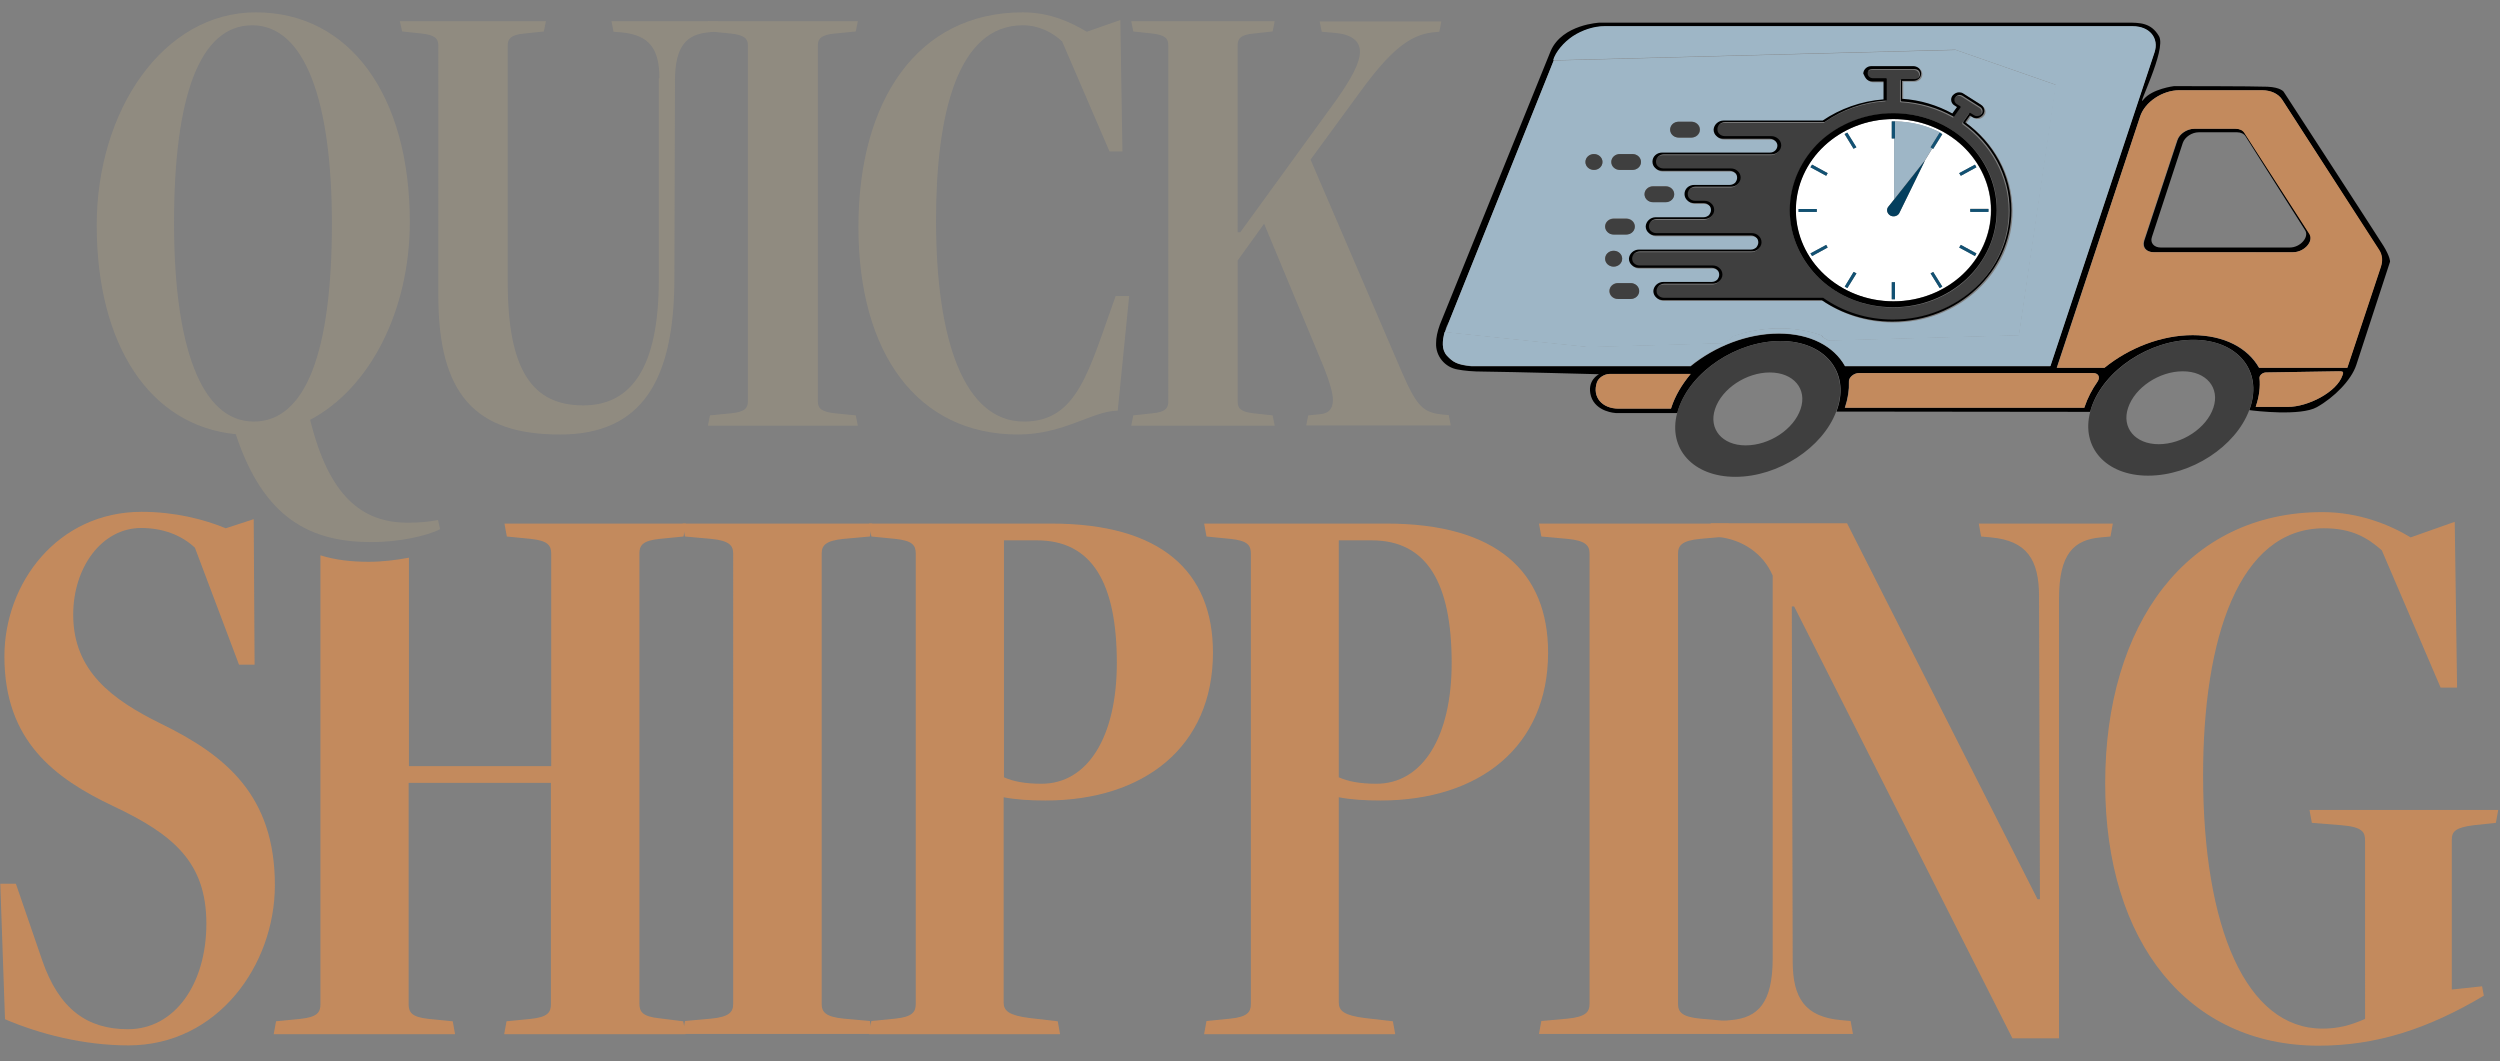 <svg xmlns="http://www.w3.org/2000/svg" xml:space="preserve" id="Layer_1" x="0" y="0" style="enable-background:new 0 0 850.4 360.9" version="1.1" viewBox="0 0 850.4 360.9"><rect x="0" y="0" width="850.4" height="360.9" fill="#808080" stroke="none"/><style>.st1{fill:#c38a5d}.st2{fill:#908b80}.st4{fill:#3f3f3f}.st5{fill:#9eb6c6}</style><path d="M1925 279.9c7.2-5.2 15.3-10 23.3-14.1 7.6-3.6 15.3-7.6 22.5-12.1-1.2.4-4.4 1.6-12.9 4.4-7.2 2.9-19.6 12.2-32.9 21.8z" style="fill:#303030"/><path d="M.1 300.6h5.3l8.9 25.9c5.8 17 15.6 23.6 29.2 23.6 16.1 0 26.7-15.6 26.7-35.9 0-20.8-11.1-30.3-31.7-40-20-9.5-37-22.2-37-50.9 0-25 18.1-49.2 46.7-49.2 11.1 0 21.1 2.5 28.6 5.6l9.5-3.1.3 49.5h-5.3l-15-39.8c-4.7-4.4-11.1-6.7-18.3-6.7-13.3 0-23.1 13.3-23.1 29.5 0 19.2 13.3 28.9 29.7 37 22.2 10.8 38.9 24.5 38.9 55 0 27.2-19.5 54.5-49.8 54.5-15.3 0-30.3-3.9-42-8.9L.1 300.6zm232.1 51.1.8-4.4 8.9-.8c6.1-.6 7.5-2.2 7.5-5V188.3c0-2.8-1.4-4.4-7.5-5l-8.9-.8-.8-4.4h64.5l-.8 4.4-8.9.8c-6.1.6-7.5 2.2-7.5 5v153.2c0 2.8 1.4 4.4 7.5 5l8.9.8.8 4.4h-64.5z" class="st1"/><path d="m295.6 351.7.8-4.4 8.1-.8c5.8-.6 7-2.2 7-5V188.3c0-2.8-1.1-4.4-7-5l-8.1-.8-.8-4.4h62c37.5 0 55 16.4 55 43.9 0 32-23.4 50.3-57 50.3-5.3 0-10-.3-14.2-1.1V341c0 2.8 1.7 4.4 8.9 5.3l9.5 1.1.8 4.4h-65zm45.9-167.9v80.6c3.1 1.4 7.2 2.2 12.8 2.2 15.6 0 25.6-15.8 25.6-41.1 0-27-8.3-41.7-27.2-41.7h-11.2z" class="st1"/><path d="m409.6 351.7.8-4.4 8.1-.8c5.8-.6 7-2.2 7-5V188.3c0-2.8-1.1-4.4-7-5l-8.1-.8-.8-4.4h62c37.5 0 55 16.4 55 43.9 0 32-23.4 50.3-57 50.3-5.3 0-10-.3-14.2-1.1V341c0 2.8 1.7 4.4 8.9 5.3l9.5 1.1.8 4.4h-65zm45.8-167.9v80.6c3.1 1.4 7.2 2.2 12.8 2.2 15.6 0 25.6-15.8 25.6-41.1 0-27-8.3-41.7-27.2-41.7h-11.2z" class="st1"/><path d="m523.5 351.7.8-4.4 8.9-.8c6.1-.6 7.5-2.2 7.5-5V188.3c0-2.8-1.4-4.4-7.5-5l-8.9-.8-.8-4.4H588l-.8 4.4-8.9.8c-6.1.6-7.5 2.2-7.5 5v153.2c0 2.8 1.4 4.4 7.5 5l8.9.8.8 4.4h-64.5z" class="st1"/><path d="m684.5 353.1-74.2-146.8h-.8l.3 120.7c0 12.5 4.2 18.9 16.4 20l3.3.3.8 4.4h-45.6l.8-4.4 3.3-.3c9.2-.8 14.2-5.8 14.2-21.1V195.8c-3.3-7.8-10.6-12.2-18.1-13.1l-2.2-.3-.8-4.4h46.4l64.8 127.9h.8l-.3-103.1c0-12.5-4.2-18.9-16.4-20l-3.3-.3-.8-4.4h45.6l-.8 4.4-3.3.3c-9.2.8-14.2 5.6-14.2 20.8v149.6h-15.9zm160.4-14.4c-19.2 11.4-36.7 17-56.2 17-44.2 0-72.6-35-72.6-89.2s27.8-92.3 73.9-92.3c12.5 0 23.1 4.4 30 8.6l15-5.3.8 56.4h-5.6l-20-46.7c-5-4.4-10.3-7.5-19.7-7.5-28.9 0-41.1 37.3-41.1 84 0 52 14.7 86.2 40.6 86.2 5.3 0 9.5-1.1 14.5-3.3V286c0-2.8-.6-4.7-8.1-5.3l-10-.8-.8-4.4h64.2l-.8 4.4-7.5.8c-6.4.8-7.5 2.2-7.5 5v50.9l10.3-1.1.6 3.2zm-620.5 7.7c-5.8-.6-6.9-2.2-6.9-5V188.3c0-2.8 1.1-4.4 6.9-5l8.1-.8.8-4.4h-61.7l.8 4.4 8.1.8c5.8.6 7 2.2 7 5v72.3h-48.4v-70.9c-4.2.8-9 1.4-13.7 1.4-5.8 0-11.3-.6-16.4-2.2v152.7c0 2.8-1.1 4.4-7 5l-8.1.8-.8 4.4h61.7l-.8-4.4-8.1-.8c-5.8-.6-6.9-2.2-6.9-5v-75.3h48.4v75.3c0 2.8-1.1 4.4-7 5l-8.1.8-.8 4.4h61.7l-.8-4.4-8-1z" class="st1"/><path d="M149.7 180c-4.6 2.4-14.3 4.4-23.3 4.4-20.7 0-36.7-7.9-46.2-36.7-29.3-2.9-47.3-30.4-47.3-71.1 0-39 22.6-72.4 54.1-72.4 32.1 0 52.4 28.4 52.4 71.3 0 29.9-13.4 56.5-33.9 67.3 6.4 26 17.6 35 33.2 35 3.3 0 6.6-.2 10.3-.9l.7 3.1zM112.9 76.1c0-41.8-9.2-67.5-27.1-67.5-17.8 0-26.6 24-26.6 67.3 0 41.8 9.2 67.5 27.1 67.5 17.8 0 26.6-23.9 26.6-67.3zm111.4-49.5c0-9.9-3.3-14.7-13-15.6l-2.6-.2-.7-3.6h36.3l-.7 3.5-2.6.3c-7.3.7-11.4 4.4-11.4 16.5l-.2 67.1c0 35-11.2 53.2-38.9 53.2-28.8 0-41.4-13.6-41.4-47.3V15.4c0-2.2-1.1-3.5-5.7-4l-6.6-.7-.8-3.5h49.7l-.7 3.5-6.6.7c-4.6.4-5.7 1.8-5.7 4v80.5c0 30.4 8.6 42 25.7 42 16.3 0 25.7-12.8 25.7-42.7V26.6z" class="st2"/><path d="m240.8 144.8.7-3.5 7-.7c4.8-.4 5.9-1.8 5.9-4V15.4c0-2.2-1.1-3.5-5.9-4l-7-.7-.7-3.5h51l-.7 3.5-7 .7c-4.8.4-5.9 1.8-5.9 4v121.2c0 2.2 1.1 3.5 5.9 4l7 .7.7 3.5h-51zm139.4-5.1c-8.4 0-18.3 8.1-33.9 8.1-34.3 0-54.3-27.7-54.3-70.6 0-42.9 20-73 55.9-73 9.5 0 16.5 3.5 21.8 6.6l11.4-4 .7 44.7h-4.4l-16.1-37.4c-3.3-3.1-7.9-5.5-13.4-5.5-22 0-29.5 29.7-29.5 66.4 0 41.1 9.7 68.4 29.9 68.4 18.3 0 22-17.2 31.2-42.7h4.6l-3.9 39zm64.1 5.1.7-3.5 4-.4c2.9-.2 4.4-1.8 4.4-4.8 0-2.4-1.1-6.2-3.1-11.2L430 76.1l-9 12.5v48c0 2.2.9 3.5 5.5 4l6.4.7.7 3.5h-48.8l.7-3.5 6.4-.7c4.6-.4 5.5-1.8 5.5-4V15.4c0-2.2-.9-3.5-5.5-4l-6.4-.7-.7-3.5h48.8l-.7 3.5-6.4.7c-4.6.4-5.5 1.8-5.5 4V79h.9l32.6-44.9c5.3-7.5 8.1-12.8 8.1-16.5 0-3.7-2.9-5.9-8.4-6.4l-4.6-.4-.7-3.5h41.4l-.7 3.5-2.2.2c-8.1.9-14.7 6.6-24.4 19.8l-17.2 23.5 31.2 72.6c5.1 11.7 7.3 13.4 13.6 14.1l2.2.2.7 3.5h-49.2z" class="st2"/><path d="M763.7 46.2c-.5-.8-1.6-1.3-2.8-1.3h-13.1c-2.3 0-4.7 1.6-5.4 3.6l-10.5 32c-.7 2 .7 3.6 3 3.6h43.9c3.6 0 6.7-3.6 5.2-6l-20.3-31.9zm-161.6 80.5c-8 0-16.4 5.6-18.6 12.4-2.3 6.9 2.4 12.4 10.4 12.4s16.4-5.6 18.7-12.4c2.2-6.8-2.5-12.4-10.5-12.4zm140.4-.4c-8 0-16.4 5.6-18.6 12.4-2.3 6.9 2.4 12.4 10.4 12.4s16.4-5.6 18.6-12.4c2.3-6.8-2.4-12.4-10.4-12.4z" style="fill:none"/><path d="M810.8 83.7c-2.3-3.7-34-52.5-34-52.5s-1-1.5-5.5-1.7c-4.5-.2-31.8-.2-31.8-.2s-7.5.9-10.4 4.6c-2.8 3.7 8-17 5.3-21.6-2.7-4.6-6.5-4.6-10.9-4.6H544.2s-12.7.5-16.7 9.6l-37.7 93.1c-.9 2.5-1.3 4.5-1.3 6.3-.2 4.4 3 8.3 7.4 9 2.1.4 5 .7 8.9.7 9.7.1 39.1.9 39.1.9s-4.3 2.1-2.7 7.5c1.7 5.4 8.4 5.7 8.4 5.7h21c.1-.5.3-.9.4-1.4 4.2-12.8 19.8-23.1 34.7-23.1 14.9 0 23.6 10.4 19.3 23.1l-.3.9 86.3.1c.1-.5.3-.9.4-1.4 4.2-12.8 19.8-23.1 34.7-23.1 14.9 0 23.6 10.4 19.3 23.1-.1.3-.2.5-.3.8 2.1.3 17.5 2.1 23-1 5.9-3.3 11.7-9.2 13.4-14.3 1.6-5 11.5-35.2 11.5-35.2s.1-1.5-2.2-5.3zm-242.3 55c0 .1-.1.2-.1.3h-17.8c-5.7 0-9.1-4-7.4-8.9.5-1.6 2.5-2.9 4.3-2.9h27.6c-3 3.6-5.3 7.5-6.6 11.5zm36.6-25.2c-10.7 0-21.7 4.3-30 11.1h-74.6c-4.9-.5-6.2-1.4-8.2-3.5-2-2.1-1.7-5.1-.8-8.1.3-1.1.8-2.4 1.4-3.6l35.6-88.8c.8-2.9 3.7-6.2 6.7-8.2 3.1-2.1 7.2-3.4 10.7-3.4h179.5c5.7 0 9.1 4 7.4 8.9l-35.4 106.7h-69.8c-3.8-6.8-11.8-11.1-22.5-11.1zm108.4 16.3c-1.9 2.7-3.4 5.6-4.4 8.6 0 .1-.1.2-.1.3h-81.5c0-.1.1-.2.1-.3 1-3 1.4-5.9 1.3-8.6-.1-1.4 1.7-2.9 3.4-2.9H712c1.8 0 2.5 1.4 1.5 2.9zm83.5-2.7-.2.6c-1.9 5.7-11.8 10.7-18.5 10.7h-11c0-.1.1-.2.1-.3 1.1-3.3 1.5-6.6 1.2-9.5-.1-.9 1.1-1.9 2.2-1.9l24.7-.4c1 0 1.7 0 1.5.8zm12.8-36.3-11.4 34.3h-30c-3.8-6.7-11.9-11.1-22.6-11.1-10.7 0-21.7 4.3-30 11.1h-16.2L728 39.6c1.6-4.9 7.6-8.9 13.3-8.9h28.1c3.1 0 5.6 1.2 6.9 3.2l32.9 51.2c1.1 1.6 1.3 3.6.6 5.7z"/><path d="M763.6 45.2c-.6-.9-1.7-1.4-3-1.4h-14.1c-2.5 0-5.1 1.7-5.8 3.9l-11.3 34.2c-.7 2.2.7 3.9 3.3 3.9H780c3.9 0 7.2-3.9 5.6-6.4l-22-34.2zm15.3 39H735c-2.3 0-3.7-1.6-3-3.6l10.5-32c.7-2 3.1-3.6 5.4-3.6H761c1.2 0 2.3.5 2.8 1.3l20.3 32c1.5 2.3-1.6 5.9-5.2 5.9z"/><path d="M746.1 115.6c-14.9 0-30.4 10.4-34.7 23.1-.2.5-.3.9-.4 1.4-3.2 12.1 5.4 21.7 19.7 21.7 14.6 0 29.8-9.9 34.4-22.3.1-.3.2-.5.3-.8 4.2-12.7-4.4-23.1-19.3-23.1zm6.8 23.1c-2.3 6.9-10.6 12.4-18.6 12.4-8 0-12.7-5.6-10.4-12.4 2.3-6.9 10.6-12.4 18.6-12.4 8 0 12.7 5.6 10.4 12.4zM605.6 116c-14.9 0-30.4 10.4-34.7 23.1-.2.5-.3.9-.4 1.4-3.2 12.1 5.4 21.7 19.8 21.7 14.6 0 29.7-9.9 34.3-22.2l.3-.9c4.3-12.7-4.4-23.1-19.3-23.1zm6.9 23.1c-2.3 6.9-10.6 12.4-18.7 12.4-8 0-12.7-5.6-10.4-12.4 2.3-6.9 10.6-12.4 18.6-12.4 8.1 0 12.8 5.6 10.5 12.4z" class="st4"/><path d="M776.3 33.9c-1.3-2-3.8-3.2-6.9-3.2h-28.1c-5.7 0-11.7 4-13.3 8.9l-28.3 85.5h16.2c8.3-6.7 19.3-11.1 30-11.1s18.8 4.3 22.6 11.1h30l11.4-34.3c.7-2.1.5-4.1-.5-5.7l-33.1-51.2zm3.7 51.9h-47.5c-2.5 0-4-1.7-3.3-3.9l11.3-34.2c.7-2.1 3.3-3.9 5.8-3.9h14.1c1.3 0 2.5.5 3 1.4l22 34.2c1.9 2.6-1.5 6.4-5.4 6.4zm-236.8 44.3c-1.6 4.9 1.7 8.9 7.4 8.9h17.8c0-.1.1-.2.1-.3 1.3-4.1 3.6-7.9 6.6-11.5h-27.6c-1.9.1-3.8 1.4-4.3 2.9zm168.8-3.2h-79.6c-1.8 0-3.5 1.5-3.4 2.9.1 2.7-.3 5.6-1.3 8.6 0 .1-.1.2-.1.3H709c0-.1.1-.2.1-.3 1-3 2.5-5.9 4.4-8.6 1-1.5.3-2.9-1.5-2.9zm83.5-.6-24.7.4c-1.2 0-2.3 1-2.2 1.9.3 3-.1 6.2-1.2 9.5 0 .1-.1.2-.1.3h11c6.7 0 16.6-5 18.5-10.7l.2-.6c.2-.8-.5-.8-1.5-.8z" class="st1"/><path d="m491.4 112.9 1.4-3.6c-.6 1.3-1 2.5-1.4 3.6z" class="st5"/><path d="m697.5 124.5 35.4-106.7c1.6-4.9-1.7-8.9-7.4-8.9H545.7c-3.5 0-7.5 1.3-10.7 3.4-3 2-5.9 5.3-6.7 8.2l136.8-3.6 34.1 11.9-12.5 85.2-64.9 1.8c-.1-.2-.3-.3-.5-.4l-1.2-.6c-.1-.4-.4-.7-.9-.9-9.3-3.3-20.3-2.8-29.6.4-.6.2-.9.6-1 1.1-.5.2-1.1.4-1.6.6-.4.2-.6.4-.7.7l-46.1 1.3-48.8-5.1c-.8 3-1.1 6 .8 8.1 2 2.1 3.3 3 8.2 3.5H575c8.3-6.7 19.3-11.1 30-11.1s18.8 4.3 22.6 11.1h69.9z" class="st5"/><path d="M586.4 116.8c.1-.3.3-.5.7-.7.5-.2 1.1-.4 1.6-.6.1-.5.4-.9 1-1.1 9.3-3.3 20.2-3.7 29.6-.4.5.2.8.5.9.9l1.2.6c.2.1.3.2.5.4l64.9-1.8 12.6-85.2L665.3 17l-136.8 3.6-35.6 88.8-1.4 3.6 48.8 5.1 46.1-1.3zm-47.1-61.7c0-1.5 1.3-2.7 2.9-2.7s2.9 1.2 2.9 2.7c0 1.5-1.3 2.7-2.9 2.7s-2.9-1.2-2.9-2.7zm36.1-13.7c1.6 0 2.9 1.2 2.9 2.7 0 1.5-1.3 2.7-2.9 2.7h-4.3c-1.6 0-2.9-1.2-2.9-2.7 0-1.5 1.3-2.7 2.9-2.7h4.3zm-13.1 21.9h4.3c1.6 0 2.9 1.2 2.9 2.7 0 1.5-1.3 2.7-2.9 2.7h-4.3c-1.6 0-2.9-1.2-2.9-2.7 0-1.4 1.3-2.7 2.9-2.7zm-7-5.5H551c-1.6 0-2.9-1.2-2.9-2.7 0-1.5 1.3-2.7 2.9-2.7h4.3c1.6 0 2.9 1.2 2.9 2.7 0 1.5-1.3 2.7-2.9 2.7zM546 77c0-1.5 1.3-2.7 2.9-2.7h4.3c1.6 0 2.9 1.2 2.9 2.7 0 1.5-1.3 2.7-2.9 2.7h-4.3c-1.6.1-2.9-1.2-2.9-2.7zm5.8 11c0 1.5-1.3 2.7-2.9 2.7S546 89.5 546 88c0-1.5 1.3-2.7 2.9-2.7s2.9 1.2 2.9 2.7zm-1.5 13.7c-1.6 0-2.9-1.2-2.9-2.7 0-1.5 1.3-2.7 2.9-2.7h4.3c1.6 0 2.9 1.2 2.9 2.7 0 1.5-1.3 2.7-2.9 2.7h-4.3zm86.6-78.9h14.4c.7 0 1.4.3 1.8.7.5.4.8 1.1.8 1.8 0 1.4-1.2 2.5-2.6 2.5h-3.9v6.1c6.2.5 12 2.2 17.1 5l1.6-2.2-.8-.5c-.7-.5-1.2-1.3-1.2-2 0-.5.1-1 .5-1.4.5-.7 1.3-1.1 2.2-1.1.5 0 1 .1 1.4.4l6 3.8c.7.5 1.2 1.3 1.2 2.1 0 .5-.1 1-.5 1.4-.5.7-1.3 1.1-2.2 1.1-.5 0-1-.1-1.4-.4l-.8-.5-1.6 2.3c9.6 6.9 15.7 17.8 15.7 29.9 0 10.5-4.5 19.9-11.9 26.8-7.3 6.8-17.4 11.1-28.6 11.1-9 0-17.2-2.7-24-7.3h-54c-.9 0-1.7-.3-2.3-.9-.6-.6-1-1.3-1-2.2 0-1.7 1.5-3.1 3.4-3.1h16.5c.7 0 1.3-.3 1.8-.7.5-.4.7-1 .7-1.7 0-.6-.3-1.2-.7-1.7-.5-.4-1.1-.7-1.8-.7h-24.9c-.9 0-1.7-.3-2.3-.9-.6-.6-1-1.3-1-2.2 0-1.7 1.5-3.1 3.4-3.1H596c.7 0 1.3-.3 1.8-.7.5-.4.7-1 .7-1.7 0-.6-.3-1.2-.7-1.7-.5-.4-1.1-.7-1.8-.7h-32.5c-.9 0-1.7-.3-2.3-.9-.6-.6-1-1.3-1-2.2 0-1.7 1.5-3.1 3.4-3.1h16.3c.7 0 1.3-.3 1.8-.7.5-.4.7-1 .7-1.7 0-.6-.3-1.2-.7-1.7-.5-.4-1.1-.7-1.8-.7h-3.2c-.9 0-1.7-.3-2.3-.9-.6-.6-1-1.3-1-2.2 0-1.7 1.5-3.1 3.3-3.1h12.1c.7 0 1.3-.3 1.8-.7.5-.4.7-1 .7-1.7 0-.6-.3-1.2-.7-1.7-.5-.4-1.1-.7-1.8-.7h-23c-.9 0-1.7-.3-2.3-.9-.6-.6-1-1.3-1-2.2 0-1.7 1.5-3.1 3.3-3.1h36.7c1.4 0 2.6-1.1 2.5-2.4 0-1.3-1.2-2.3-2.6-2.3h-15.8c-.9 0-1.7-.3-2.3-.9-.6-.6-1-1.3-1-2.2 0-1.7 1.5-3.1 3.4-3.1h33.7c5.9-4.1 13-6.6 20.7-7.2V28h-3.9c-.7 0-1.4-.3-1.8-.7-.5-.4-.8-1.1-.8-1.7-.4-1.8.9-2.8 2.3-2.8z" class="st5"/><path d="M568.1 44.1c0 1.5 1.3 2.7 2.9 2.7h4.3c1.6 0 2.9-1.2 2.9-2.7 0-1.5-1.3-2.7-2.9-2.7H571c-1.6 0-2.9 1.2-2.9 2.7zm-12.8 8.3H551c-1.6 0-2.9 1.2-2.9 2.7 0 1.5 1.3 2.7 2.9 2.7h4.3c1.6 0 2.9-1.2 2.9-2.7 0-1.5-1.3-2.7-2.9-2.7zm2.3 46.6c0-1.5-1.3-2.7-2.9-2.7h-4.3c-1.6 0-2.9 1.2-2.9 2.7 0 1.5 1.3 2.7 2.9 2.7h4.3c1.6 0 2.9-1.2 2.9-2.7zm-8.7-19.2h4.3c1.6 0 2.9-1.2 2.9-2.7 0-1.5-1.3-2.7-2.9-2.7h-4.3c-1.6 0-2.9 1.2-2.9 2.7 0 1.4 1.3 2.7 2.9 2.7zm13.4-11h4.3c1.6 0 2.9-1.2 2.9-2.7 0-1.5-1.3-2.7-2.9-2.7h-4.3c-1.6 0-2.9 1.2-2.9 2.7 0 1.5 1.3 2.7 2.9 2.7zm-20.1-11c1.6 0 2.9-1.2 2.9-2.7 0-1.5-1.3-2.7-2.9-2.7s-2.9 1.2-2.9 2.7c0 1.5 1.3 2.7 2.9 2.7zM546 88c0 1.5 1.3 2.7 2.9 2.7s2.9-1.2 2.9-2.7c0-1.5-1.3-2.7-2.9-2.7S546 86.5 546 88z" class="st4"/><path d="M635 25.2c0 .5.2.9.5 1.2.3.3.8.5 1.3.5h4.5l.1.1.1.1v7.2l-.1.1-.1.1h-.1c-7.7.5-14.9 3.1-20.7 7.2l-.1.1h-33.9c-.7 0-1.4.3-1.8.7-.5.4-.8 1-.8 1.7 0 .6.3 1.2.7 1.7.5.4 1.1.7 1.8.7h15.8c1.8 0 3.3 1.3 3.4 3.1 0 1.7-1.5 3.1-3.3 3.1h-36.7c-.7 0-1.4.3-1.8.7-.5.4-.8 1-.8 1.7 0 .6.3 1.2.7 1.7.5.4 1.1.7 1.8.7h23c.9 0 1.7.3 2.3.9.6.6 1 1.3 1 2.2 0 .9-.4 1.7-1 2.2-.6.6-1.4.9-2.3.9h-12.1c-.7 0-1.4.3-1.8.7-.5.4-.8 1-.8 1.7 0 .6.3 1.2.7 1.7.5.4 1.1.7 1.8.7h3.2c.9 0 1.7.3 2.3.9.6.6 1 1.3 1 2.2 0 .9-.4 1.7-1 2.2-.6.6-1.4.9-2.3.9h-16.3c-.7 0-1.4.3-1.8.7-.5.4-.8 1-.8 1.7 0 .6.3 1.2.7 1.7.5.4 1.1.7 1.8.7h32.5c.9 0 1.7.3 2.3.9.6.6 1 1.3 1 2.2 0 .9-.4 1.7-1 2.2-.6.6-1.4.9-2.3.9h-38.1c-.7 0-1.4.3-1.8.7-.5.4-.8 1-.8 1.7 0 .6.3 1.2.7 1.7.5.4 1.1.7 1.8.7h24.9c.9 0 1.7.3 2.3.9.6.6 1 1.3 1 2.2 0 .9-.4 1.7-1 2.2-.6.6-1.4.9-2.3.9h-16.5c-.7 0-1.4.3-1.8.7-.5.4-.8 1-.8 1.7 0 .6.3 1.2.7 1.7.5.4 1.1.7 1.8.7h54.2l.1.1c6.6 4.6 14.8 7.3 23.6 7.3 11 0 20.9-4.2 28.1-10.9 7.2-6.7 11.6-16 11.6-26.2 0-12.1-6.2-22.8-15.7-29.6l-.1-.1v-.4l2.2-3.1h.2l1.3.8c.3.2.7.3 1 .3.6 0 1.2-.3 1.6-.8.2-.3.3-.6.3-.9 0-.5-.3-1.1-.8-1.4l-6-3.8c-.3-.2-.7-.3-1-.3-.6 0-1.2.3-1.5.8-.2.3-.3.6-.3.9 0 .5.3 1.1.8 1.4l1.3.8v.4l-2.2 3.1h-.2l-.1-.1c-5.2-2.9-11.1-4.7-17.5-5.1h-.1l-.1-.1-.1-.1v-7.2l.1-.1.1-.1h4.5c.5 0 1-.2 1.3-.5.3-.3.5-.7.5-1.2s-.2-.9-.5-1.2c-.3-.3-.8-.5-1.3-.5h-14.4c-.5 0-1 .2-1.3.5-.1 0-.3.5-.3.9zm34 23c6.4 6 10.3 14.2 10.3 23.4 0 9.1-4 17.4-10.3 23.4-6.4 6-15.2 9.6-24.9 9.6s-18.5-3.7-24.9-9.6c-6.4-6-10.3-14.2-10.3-23.4 0-9.1 4-17.4 10.3-23.4 6.4-6 15.2-9.6 24.9-9.6 9.7-.1 18.5 3.6 24.9 9.6z" class="st4"/><path d="M635 27c.5.4 1.1.7 1.8.7h3.9v6.1c-7.7.6-14.8 3.2-20.7 7.2h-33.7c-1.8 0-3.3 1.4-3.4 3.1 0 .9.4 1.7 1 2.2.6.6 1.4.9 2.3.9H602c1.4 0 2.6 1.1 2.6 2.3 0 1.3-1.1 2.4-2.5 2.4h-36.7c-1.8 0-3.3 1.3-3.3 3.1 0 .9.4 1.7 1 2.2.6.6 1.4.9 2.3.9h23c.7 0 1.4.3 1.8.7.5.4.7 1 .7 1.7 0 .6-.3 1.2-.7 1.7-.5.4-1.1.7-1.8.7h-12.1c-1.8 0-3.3 1.3-3.3 3.1 0 .9.4 1.7 1 2.2.6.6 1.4.9 2.3.9h3.2c.7 0 1.4.3 1.8.7.5.4.7 1 .7 1.7 0 .6-.3 1.2-.7 1.7-.5.4-1.1.7-1.8.7h-16.3c-1.8 0-3.3 1.4-3.4 3.1 0 .9.4 1.7 1 2.2.6.6 1.4.9 2.3.9h32.5c.7 0 1.4.3 1.8.7.5.4.7 1 .7 1.7 0 .6-.3 1.2-.7 1.7-.5.4-1.1.7-1.8.7h-38.1c-1.8 0-3.3 1.4-3.4 3.1 0 .9.4 1.7 1 2.2.6.6 1.4.9 2.3.9h24.9c.7 0 1.4.3 1.8.7.5.4.7 1 .7 1.7 0 .6-.3 1.2-.7 1.7-.5.4-1.1.7-1.8.7h-16.5c-1.8 0-3.3 1.4-3.4 3.1 0 .9.4 1.7 1 2.2.6.6 1.4.9 2.3.9h54c6.7 4.6 15 7.3 24 7.3 11.2 0 21.3-4.2 28.6-11.1 7.3-6.8 11.9-16.3 11.9-26.8 0-12.2-6.2-23-15.7-29.9l1.6-2.3.8.5c.4.3 1 .4 1.4.4.8 0 1.6-.4 2.2-1.1.3-.4.5-.9.5-1.4 0-.8-.4-1.6-1.2-2.1l-6-3.8c-.4-.3-1-.4-1.4-.4-.8 0-1.6.4-2.2 1.1-.3.4-.5.9-.5 1.4 0 .8.4 1.6 1.2 2l.8.5-1.6 2.2c-5.1-2.8-10.9-4.6-17.1-5v-6.1h3.9c1.4 0 2.6-1.1 2.6-2.5 0-.7-.3-1.3-.8-1.8-.5-.4-1.1-.7-1.8-.7h-14.4c-1.4 0-2.6 1.1-2.7 2.5.4.9.7 1.5 1.2 2zm1.9-3.5h14.4c.5 0 1 .2 1.3.5.3.3.5.7.5 1.2s-.2.9-.5 1.2c-.3.3-.8.5-1.3.5h-4.5l-.1.1-.1.1v7.2l.1.1.1.1h.1c6.3.4 12.3 2.2 17.5 5.1l.1.1h.2l2.2-3.1v-.4l-1.3-.8c-.5-.3-.8-.9-.8-1.4 0-.3.1-.7.3-.9.4-.5.9-.8 1.5-.8.4 0 .7.1 1 .3l6 3.8c.5.3.8.9.8 1.4 0 .3-.1.7-.3.9-.4.5-.9.8-1.6.8-.4 0-.7-.1-1-.3l-1.3-.8h-.2l-2.2 3.1v.4l.1.1c9.5 6.8 15.7 17.5 15.7 29.6 0 10.2-4.4 19.5-11.6 26.2-7.2 6.7-17.1 10.9-28.1 10.9-8.9 0-17-2.7-23.6-7.3l-.1-.1H566c-.7 0-1.4-.3-1.8-.7-.5-.4-.7-1-.7-1.7 0-.6.3-1.2.8-1.7.5-.4 1.1-.7 1.8-.7h16.5c.9 0 1.7-.3 2.3-.9.6-.6 1-1.3 1-2.2 0-.9-.4-1.7-1-2.2-.6-.6-1.4-.9-2.3-.9h-24.9c-.7 0-1.4-.3-1.8-.7-.5-.4-.7-1-.7-1.7 0-.6.3-1.2.8-1.7.5-.4 1.1-.7 1.8-.7h38.1c.9 0 1.7-.3 2.3-.9.6-.6 1-1.3 1-2.2 0-.9-.4-1.7-1-2.2-.6-.6-1.4-.9-2.3-.9h-32.5c-.7 0-1.4-.3-1.8-.7-.5-.4-.7-1-.7-1.7 0-.6.3-1.2.8-1.7.5-.4 1.1-.7 1.8-.7h16.3c.9 0 1.7-.3 2.3-.9.6-.6 1-1.3 1-2.2 0-.9-.4-1.7-1-2.2-.6-.6-1.4-.9-2.3-.9h-3.2c-.7 0-1.4-.3-1.8-.7-.5-.4-.7-1-.7-1.7 0-.6.3-1.2.8-1.7.5-.4 1.1-.7 1.8-.7h12.1c.9 0 1.7-.3 2.3-.9.6-.6 1-1.3 1-2.2 0-.9-.4-1.7-1-2.2-.6-.6-1.4-.9-2.3-.9h-23c-.7 0-1.4-.3-1.8-.7-.5-.4-.7-1-.7-1.7 0-.6.3-1.2.8-1.7.5-.4 1.1-.7 1.8-.7h36.7c1.8 0 3.3-1.4 3.3-3.1 0-1.7-1.6-3.1-3.4-3.1h-15.8c-.7 0-1.4-.3-1.8-.7-.5-.4-.7-1-.7-1.7 0-.6.3-1.2.8-1.7.5-.4 1.1-.7 1.8-.7h33.9l.1-.1c5.9-4.1 13-6.7 20.7-7.2h.1l.1-.1.1-.1v-7.2l-.1-.1-.1-.1h-4.5c-.5 0-1-.2-1.3-.5-.3-.3-.5-.7-.5-1.2s.2-.9.6-1.2c0 0 .5-.2 1-.2z"/><path d="M620.5 49.6c-6 5.6-9.7 13.4-9.7 21.9 0 8.5 3.7 16.3 9.7 21.9 6 5.6 14.3 9.1 23.5 9.1s17.5-3.5 23.5-9.1 9.7-13.4 9.7-21.9c0-8.5-3.7-16.3-9.7-21.9-6-5.6-14.3-9.1-23.5-9.1-9.1 0-17.4 3.5-23.5 9.1zm-8.7 21.5h6.2v1h-6.2v-1zm4.6 16-.5-.9 5.3-2.9.5.9-5.3 2.9zm4.8-27.3-5.3-2.9.5-.9 5.3 2.9-.5.9zm7.2 38.2-.9-.5 3.1-5 .9.5-3.1 5zm2.1-47.4-3.1-5 .9-.5 3.1 5-.9.5zm14.1 51.2h-1.1V96h1.1v5.8zm15.2-3.8-3.1-5 .9-.5 3.1 5-.9.5zm16.6-26h-6.2v-1h6.2v1zm-4.6-16 .5.9-5.3 2.9-.5-.9 5.3-2.9zM667 83.3l5.3 2.9-.5.9-5.3-2.9.5-.9zm-6.5-37.9-.1.1.3.2-3.1 5-.3-.2-2.5 4.1-8.8 18c-.6 1-1.9 1.3-3 .7-1-.6-1.4-1.8-.8-2.8l2.1-2.7V47.1h-.8v-5.8h1.1c5.8.1 11.2 1.6 15.9 4.1z" style="fill:#fff"/><path d="M608.8 71.5c0 9.1 4 17.4 10.3 23.4 6.4 6 15.2 9.6 24.9 9.6s18.5-3.7 24.9-9.6c6.4-6 10.3-14.2 10.3-23.4 0-9.1-4-17.4-10.3-23.4-6.4-6-15.2-9.6-24.9-9.6s-18.5 3.7-24.9 9.6c-6.3 6-10.3 14.3-10.3 23.4zm68.5 0c0 8.5-3.7 16.3-9.7 21.9-6 5.6-14.3 9.1-23.5 9.1s-17.5-3.5-23.5-9.1-9.7-13.4-9.7-21.9c0-8.5 3.7-16.3 9.7-21.9 6-5.6 14.3-9.1 23.5-9.1s17.5 3.5 23.5 9.1c6 5.7 9.7 13.4 9.7 21.9z"/><path d="M644.3 47.1v20.7l10.5-13.3 2.5-4.1-.6-.3 3.1-5 .6.3.1-.1c-4.7-2.5-10.1-4-15.9-4v5.8h-.3z" class="st5"/><path d="M643.5 41.3v5.8h1.1v-5.8zm-16 4.3 3 5 1-.5-3.1-5zm-11.7 11.3 5.4 2.9.5-.9-5.3-2.9zm-4 14.2h6.2v1h-6.2zm4 15.1.6.9 5.3-2.9-.5-.9zm11.7 11.3.9.5 3.1-5-1-.5zm16-1.5h1.1v5.8h-1.1zm13.2-3 3.1 5 .9-.5-3.1-5zm15.6-6.8-5.3-2.9-.6.9 5.4 2.9zm-2.1-15.1h6.2v1h-6.2zm2.1-14.2-.5-.9-5.4 2.9.6.9zm-15.6-6.8.6.4.3.1 3.1-5-.3-.1-.6-.4z" style="fill:#125173"/><path d="M642.2 70.5c-.6 1-.2 2.2.8 2.8 1 .6 2.4.2 3-.7l8.8-18-10.5 13.3-2.1 2.6z" style="fill:#043f5e"/></svg>